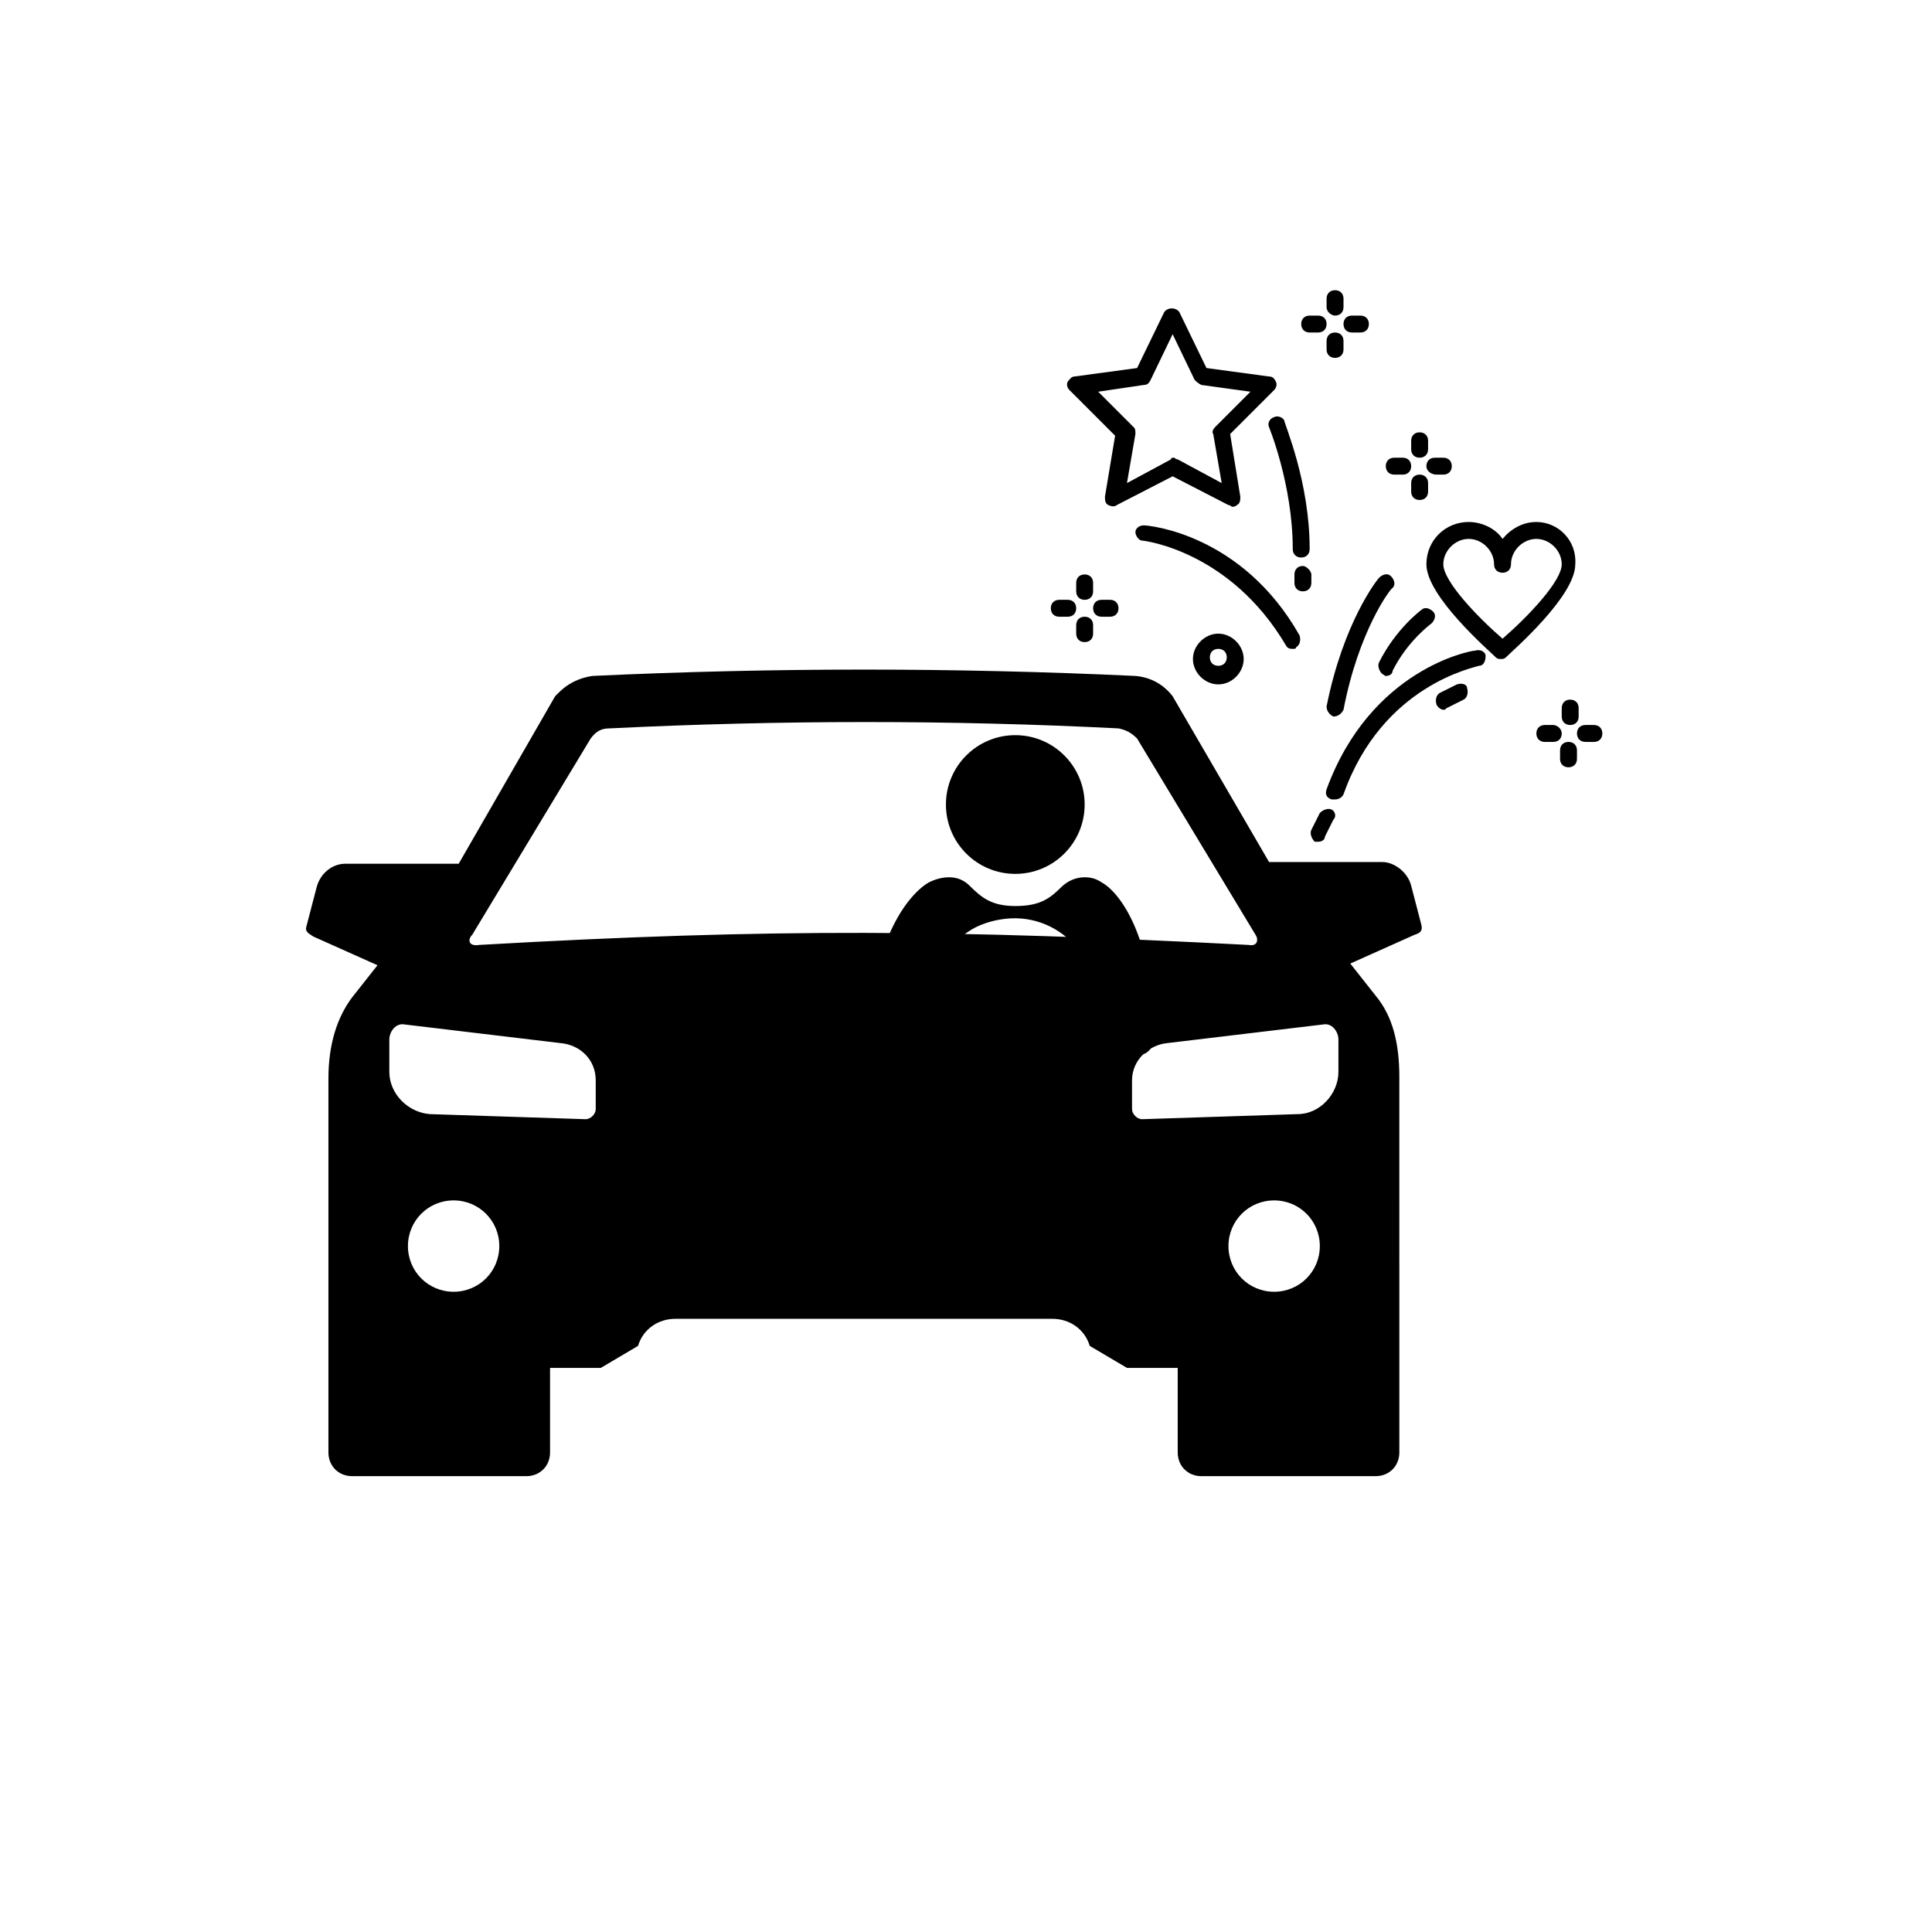 <?xml version="1.0" encoding="UTF-8" standalone="no"?>
<!-- Created with Inkscape (http://www.inkscape.org/) -->

<svg
   version="1.1"
   id="svg2"
   width="666.667"
   height="666.667"
   viewBox="0 0 666.667 666.667"
   sodipodi:docname="a58abf86-9e59-4ee6-8f78-7a62d9e15739.ai"
   xmlns:inkscape="http://www.inkscape.org/namespaces/inkscape"
   xmlns:sodipodi="http://sodipodi.sourceforge.net/DTD/sodipodi-0.dtd"
   xmlns="http://www.w3.org/2000/svg"
   xmlns:svg="http://www.w3.org/2000/svg">
  <defs
     id="defs6">
    <clipPath
       clipPathUnits="userSpaceOnUse"
       id="clipPath16">
      <path
         d="M 0,500 H 500 V 0 H 0 Z"
         id="path14" />
    </clipPath>
  </defs>
  <sodipodi:namedview
     id="namedview4"
     pagecolor="#ffffff"
     bordercolor="#000000"
     borderopacity="0.25"
     inkscape:showpageshadow="2"
     inkscape:pageopacity="0.0"
     inkscape:pagecheckerboard="0"
     inkscape:deskcolor="#d1d1d1" />
  <g
     id="g8"
     inkscape:groupmode="layer"
     inkscape:label="a58abf86-9e59-4ee6-8f78-7a62d9e15739"
     transform="matrix(1.333,0,0,-1.333,0,666.667)">
    <g
       id="g10">
      <g
         id="g12"
         clip-path="url(#clipPath16)">
        <g
           id="g18"
           transform="translate(296.107,400.475)">
          <path
             d="M 0,0 C 0.876,0 1.314,0.438 1.752,1.314 L 7.445,13.138 13.138,1.314 C 13.576,0.876 14.014,0.438 14.89,0 l 12.701,-1.752 -9.197,-9.197 c -0.438,-0.438 -0.876,-1.313 -0.438,-1.751 l 2.19,-12.701 -11.387,6.131 c -0.438,0 -0.876,0.438 -0.876,0.438 -0.438,0 -0.876,0 -0.876,-0.438 L -4.379,-25.401 -2.19,-12.7 c 0,0.875 0,1.313 -0.438,1.751 l -9.196,9.197 z m -7.445,-13.138 -2.628,-15.766 c 0,-0.876 0,-1.752 0.876,-2.19 0.876,-0.438 1.752,-0.438 2.19,0 l 14.452,7.445 14.452,-7.445 c 0.438,0 0.876,-0.438 0.876,-0.438 0.438,0 0.876,0 1.314,0.438 0.876,0.438 0.876,1.314 0.876,2.19 L 22.335,-12.7 33.722,-1.314 C 34.16,-0.876 34.598,0 34.16,0.876 33.722,1.752 33.284,2.19 32.408,2.19 L 16.204,4.379 9.197,18.832 c -0.876,1.314 -3.066,1.314 -3.942,0 L -1.752,4.379 -17.956,2.19 c -0.876,0 -1.314,-0.876 -1.752,-1.314 -0.438,-0.876 0,-1.752 0.438,-2.19 0,0 11.825,-11.824 11.825,-11.824"
             style="fill:#000000;fill-opacity:1;fill-rule:nonzero;stroke:none"
             id="path20" />
        </g>
        <g
           id="g22"
           transform="translate(388.951,334.783)">
          <path
             d="m 0,0 c -6.569,5.693 -15.328,14.89 -15.328,19.27 0,3.503 3.066,6.569 6.569,6.569 3.504,0 6.569,-3.066 6.569,-6.569 0,-1.314 0.876,-2.19 2.19,-2.19 1.314,0 2.19,0.876 2.19,2.19 0,3.503 3.065,6.569 6.569,6.569 3.504,0 6.569,-3.066 6.569,-6.569 C 15.328,14.89 6.569,5.693 0,0 M 8.759,30.218 C 5.255,30.218 2.19,28.466 0,25.839 c -1.752,2.627 -5.255,4.379 -8.759,4.379 -6.131,0 -10.949,-4.817 -10.949,-10.948 0,-8.321 16.204,-22.336 17.956,-24.087 0.438,-0.438 0.876,-0.438 1.314,-0.438 0.438,0 0.876,0 1.314,0.438 1.752,1.751 17.956,15.766 17.956,24.087 0.438,6.131 -4.38,10.948 -10.073,10.948"
             style="fill:#000000;fill-opacity:1;fill-rule:nonzero;stroke:none"
             id="path24" />
        </g>
        <g
           id="g26"
           transform="translate(381.944,331.718)">
          <path
             d="m 0,0 c -1.314,0 -27.153,-4.817 -38.539,-35.912 -0.438,-1.313 0,-2.189 1.314,-2.627 h 0.875 c 0.876,0 1.752,0.438 2.19,1.314 10.073,28.466 34.16,32.846 35.036,33.283 1.314,0 1.752,1.314 1.752,2.628 C 2.628,-0.438 1.314,0.438 0,0"
             style="fill:#000000;fill-opacity:1;fill-rule:nonzero;stroke:none"
             id="path28" />
        </g>
        <g
           id="g30"
           transform="translate(345.157,314.638)">
          <path
             d="m 0,0 c 0.292,0 0.292,0 0,0 1.314,0 2.19,0.876 2.628,1.752 3.941,20.583 12.262,31.532 12.7,31.532 0.876,0.876 0.438,2.19 -0.438,3.065 -0.876,0.876 -2.19,0.438 -3.065,-0.437 C 11.387,35.474 2.628,24.525 -1.752,2.628 -1.752,1.314 -0.876,0.438 0,0"
             style="fill:#000000;fill-opacity:1;fill-rule:nonzero;stroke:none"
             id="path32" />
        </g>
        <g
           id="g34"
           transform="translate(356.981,328.652)">
          <path
             d="m 0,0 c -0.438,-0.876 0,-2.19 0.876,-3.066 0.438,0 0.438,-0.438 0.876,-0.438 0.876,0 1.752,0.438 1.752,1.314 3.941,7.883 10.072,12.263 10.072,12.263 0.876,0.876 1.314,2.189 0.438,3.065 -0.876,0.876 -2.189,1.314 -3.065,0.438 C 10.949,13.576 4.38,8.759 0,0"
             style="fill:#000000;fill-opacity:1;fill-rule:nonzero;stroke:none"
             id="path36" />
        </g>
        <g
           id="g38"
           transform="translate(296.107,364.125)">
          <path
             d="m 0,0 c -1.314,0 -2.19,-0.876 -2.19,-1.752 0,-0.876 0.876,-2.19 1.752,-2.19 0.438,0 22.773,-2.627 37.225,-27.152 0.438,-0.876 1.314,-0.876 1.752,-0.876 0.438,0 0.876,0 0.876,0.438 0.876,0.438 1.314,1.752 0.876,3.066 C 25.401,-2.19 1.314,0 0,0"
             style="fill:#000000;fill-opacity:1;fill-rule:nonzero;stroke:none"
             id="path40" />
        </g>
        <g
           id="g42"
           transform="translate(329.829,392.154)">
          <path
             d="m 0,0 c -1.314,-0.438 -1.752,-1.752 -1.314,-2.628 0,0 6.131,-14.89 6.131,-31.532 0,-1.314 0.876,-2.189 2.19,-2.189 1.314,0 2.19,0.875 2.19,2.189 0,17.518 -6.569,32.408 -6.569,33.284 C 2.19,0 0.876,0.438 0,0"
             style="fill:#000000;fill-opacity:1;fill-rule:nonzero;stroke:none"
             id="path44" />
        </g>
        <g
           id="g46"
           transform="translate(337.274,353.615)">
          <path
             d="m 0,0 c -1.314,0 -2.19,-0.876 -2.19,-2.19 v -2.189 c 0,-1.314 0.876,-2.19 2.19,-2.19 1.314,0 2.19,0.876 2.19,2.19 V -2.19 C 2.19,-1.314 0.876,0 0,0"
             style="fill:#000000;fill-opacity:1;fill-rule:nonzero;stroke:none"
             id="path48" />
        </g>
        <g
           id="g50"
           transform="translate(344.719,290.551)">
          <path
             d="m 0,0 c -0.876,0.438 -2.19,0 -3.066,-0.876 l -2.189,-4.379 c -0.438,-0.876 0,-2.19 0.876,-3.066 h 0.875 c 0.876,0 1.752,0.438 1.752,1.314 l 2.19,4.379 C 1.314,-1.752 0.876,-0.438 0,0"
             style="fill:#000000;fill-opacity:1;fill-rule:nonzero;stroke:none"
             id="path52" />
        </g>
        <g
           id="g54"
           transform="translate(377.127,322.959)">
          <path
             d="m 0,0 -4.379,-2.19 c -0.876,-0.438 -1.314,-1.751 -0.876,-3.065 0.438,-0.876 1.314,-1.314 1.751,-1.314 0.438,0 0.438,0 0.876,0.438 l 4.38,2.19 C 2.628,-3.504 3.066,-2.19 2.628,-0.876 2.628,0 1.314,0.438 0,0"
             style="fill:#000000;fill-opacity:1;fill-rule:nonzero;stroke:none"
             id="path56" />
        </g>
        <g
           id="g58"
           transform="translate(345.595,418.431)">
          <path
             d="m 0,0 c 1.314,0 2.19,0.876 2.19,2.19 v 2.189 c 0,1.314 -0.876,2.19 -2.19,2.19 -1.314,0 -2.19,-0.876 -2.19,-2.19 V 2.19 C -2.19,0.876 -0.876,0 0,0"
             style="fill:#000000;fill-opacity:1;fill-rule:nonzero;stroke:none"
             id="path60" />
        </g>
        <g
           id="g62"
           transform="translate(347.784,409.672)">
          <path
             d="m 0,0 v 2.19 c 0,1.314 -0.876,2.189 -2.19,2.189 -1.314,0 -2.189,-0.875 -2.189,-2.189 V 0 c 0,-1.314 0.875,-2.19 2.189,-2.19 C -0.876,-2.19 0,-1.314 0,0"
             style="fill:#000000;fill-opacity:1;fill-rule:nonzero;stroke:none"
             id="path64" />
        </g>
        <g
           id="g66"
           transform="translate(349.974,414.051)">
          <path
             d="m 0,0 h 2.19 c 1.314,0 2.189,0.876 2.189,2.19 0,1.314 -0.875,2.189 -2.189,2.189 H 0 C -1.314,4.379 -2.19,3.504 -2.19,2.19 -2.19,0.876 -1.314,0 0,0"
             style="fill:#000000;fill-opacity:1;fill-rule:nonzero;stroke:none"
             id="path68" />
        </g>
        <g
           id="g70"
           transform="translate(343.405,416.241)">
          <path
             d="m 0,0 c 0,1.314 -0.876,2.19 -2.19,2.19 h -2.189 c -1.314,0 -2.19,-0.876 -2.19,-2.19 0,-1.314 0.876,-2.19 2.19,-2.19 H -2.19 C -0.876,-2.19 0,-1.314 0,0"
             style="fill:#000000;fill-opacity:1;fill-rule:nonzero;stroke:none"
             id="path72" />
        </g>
        <g
           id="g74"
           transform="translate(278.589,349.235)">
          <path
             d="m 0,0 v -2.19 c 0,-1.314 0.876,-2.189 2.19,-2.189 1.314,0 2.189,0.875 2.189,2.189 V 0 C 4.379,1.314 3.504,2.19 2.19,2.19 0.876,2.19 0,1.314 0,0"
             style="fill:#000000;fill-opacity:1;fill-rule:nonzero;stroke:none"
             id="path76" />
        </g>
        <g
           id="g78"
           transform="translate(280.779,340.476)">
          <path
             d="m 0,0 c -1.314,0 -2.19,-0.876 -2.19,-2.19 v -2.189 c 0,-1.314 0.876,-2.19 2.19,-2.19 1.314,0 2.19,0.876 2.19,2.19 V -2.19 C 2.19,-0.876 1.314,0 0,0"
             style="fill:#000000;fill-opacity:1;fill-rule:nonzero;stroke:none"
             id="path80" />
        </g>
        <g
           id="g82"
           transform="translate(287.348,344.856)">
          <path
             d="m 0,0 h -2.19 c -1.314,0 -2.189,-0.876 -2.189,-2.19 0,-1.314 0.875,-2.189 2.189,-2.189 H 0 c 1.314,0 2.19,0.875 2.19,2.189 C 2.19,-0.876 1.314,0 0,0"
             style="fill:#000000;fill-opacity:1;fill-rule:nonzero;stroke:none"
             id="path84" />
        </g>
        <g
           id="g86"
           transform="translate(276.399,344.856)">
          <path
             d="m 0,0 h -2.19 c -1.314,0 -2.189,-0.876 -2.189,-2.19 0,-1.314 0.875,-2.189 2.189,-2.189 H 0 c 1.314,0 2.19,0.875 2.19,2.189 C 2.19,-0.876 1.314,0 0,0"
             style="fill:#000000;fill-opacity:1;fill-rule:nonzero;stroke:none"
             id="path88" />
        </g>
        <g
           id="g90"
           transform="translate(367.492,381.643)">
          <path
             d="m 0,0 c 1.314,0 2.19,0.876 2.19,2.19 v 2.189 c 0,1.314 -0.876,2.19 -2.19,2.19 -1.314,0 -2.19,-0.876 -2.19,-2.19 V 2.19 C -2.19,0.876 -1.314,0 0,0"
             style="fill:#000000;fill-opacity:1;fill-rule:nonzero;stroke:none"
             id="path92" />
        </g>
        <g
           id="g94"
           transform="translate(369.682,375.074)">
          <path
             d="M 0,0 C 0,1.314 -0.876,2.19 -2.19,2.19 -3.504,2.19 -4.379,1.314 -4.379,0 v -2.19 c 0,-1.314 0.875,-2.189 2.189,-2.189 1.314,0 2.19,0.875 2.19,2.189 z"
             style="fill:#000000;fill-opacity:1;fill-rule:nonzero;stroke:none"
             id="path96" />
        </g>
        <g
           id="g98"
           transform="translate(371.872,377.264)">
          <path
             d="m 0,0 h 1.752 c 1.314,0 2.19,0.876 2.19,2.19 0,1.314 -0.876,2.189 -2.19,2.189 h -2.19 c -1.314,0 -2.19,-0.875 -2.19,-2.189 C -2.628,0.876 -1.314,0 0,0"
             style="fill:#000000;fill-opacity:1;fill-rule:nonzero;stroke:none"
             id="path100" />
        </g>
        <g
           id="g102"
           transform="translate(360.923,377.264)">
          <path
             d="m 0,0 h 2.19 c 1.314,0 2.189,0.876 2.189,2.19 0,1.314 -0.875,2.189 -2.189,2.189 H 0 C -1.314,4.379 -2.19,3.504 -2.19,2.19 -2.19,0.876 -1.314,0 0,0"
             style="fill:#000000;fill-opacity:1;fill-rule:nonzero;stroke:none"
             id="path104" />
        </g>
        <g
           id="g106"
           transform="translate(404.279,316.827)">
          <path
             d="m 0,0 v -2.19 c 0,-1.314 0.876,-2.189 2.19,-2.189 1.314,0 2.189,0.875 2.189,2.189 V 0 C 4.379,1.314 3.504,2.19 2.19,2.19 0.876,2.19 0,1.314 0,0"
             style="fill:#000000;fill-opacity:1;fill-rule:nonzero;stroke:none"
             id="path108" />
        </g>
        <g
           id="g110"
           transform="translate(406.031,308.068)">
          <path
             d="m 0,0 c -1.314,0 -2.19,-0.876 -2.19,-2.19 v -2.189 c 0,-1.314 0.876,-2.19 2.19,-2.19 1.314,0 2.19,0.876 2.19,2.19 V -2.19 C 2.19,-0.876 1.314,0 0,0"
             style="fill:#000000;fill-opacity:1;fill-rule:nonzero;stroke:none"
             id="path112" />
        </g>
        <g
           id="g114"
           transform="translate(412.601,312.448)">
          <path
             d="m 0,0 h -2.19 c -1.314,0 -2.189,-0.876 -2.189,-2.19 0,-1.314 0.875,-2.189 2.189,-2.189 H 0 c 1.314,0 2.19,0.875 2.19,2.189 C 2.19,-0.876 1.314,0 0,0"
             style="fill:#000000;fill-opacity:1;fill-rule:nonzero;stroke:none"
             id="path116" />
        </g>
        <g
           id="g118"
           transform="translate(402.09,312.448)">
          <path
             d="m 0,0 h -2.19 c -1.314,0 -2.189,-0.876 -2.189,-2.19 0,-1.314 0.875,-2.189 2.189,-2.189 H 0 c 1.314,0 2.19,0.875 2.19,2.189 C 2.19,-0.876 0.876,0 0,0"
             style="fill:#000000;fill-opacity:1;fill-rule:nonzero;stroke:none"
             id="path120" />
        </g>
        <g
           id="g122"
           transform="translate(315.377,327.776)">
          <path
             d="m 0,0 c -1.314,0 -2.19,0.876 -2.19,2.19 0,1.314 0.876,2.189 2.19,2.189 1.314,0 2.19,-0.875 2.19,-2.189 C 2.19,0.876 1.314,0 0,0 m 0,8.321 c -3.504,0 -6.569,-3.066 -6.569,-6.569 0,-3.504 3.065,-6.569 6.569,-6.569 3.504,0 6.569,3.065 6.569,6.569 0,3.503 -3.065,6.569 -6.569,6.569"
             style="fill:#000000;fill-opacity:1;fill-rule:nonzero;stroke:none"
             id="path124" />
        </g>
        <g
           id="g126"
           transform="translate(329.829,189.385)">
          <path
             d="m 0,0 c 6.569,0 11.825,-5.255 11.825,-11.825 0,-6.569 -5.256,-11.824 -11.825,-11.824 -6.569,0 -11.825,5.255 -11.825,11.824 C -11.825,-5.255 -6.569,0 0,0 m -212.404,0 c 6.569,0 11.825,-5.255 11.825,-11.825 0,-6.569 -5.256,-11.824 -11.825,-11.824 -6.569,0 -11.824,5.255 -11.824,11.824 0,6.57 5.255,11.825 11.824,11.825 M 12.7,45.546 c 2.19,0.438 3.942,-1.751 3.942,-3.941 v -8.321 c 0,-5.693 -4.817,-10.949 -10.511,-10.949 L -34.16,21.021 c -1.314,0 -2.627,1.314 -2.627,2.628 v 7.445 c 0,5.256 4.379,9.197 9.196,9.635 0,0 40.291,4.817 40.291,4.817 m -237.804,0 40.291,-4.817 c 5.255,-0.438 9.197,-4.379 9.197,-9.635 v -7.445 c 0,-1.314 -1.314,-2.628 -2.628,-2.628 l -40.291,1.314 c -5.693,0.438 -10.511,5.256 -10.511,10.949 v 8.321 c 0,2.19 1.752,4.379 3.942,3.941 m 19.269,20.584 c -2.627,-0.438 -3.065,1.314 -1.751,2.627 l 30.656,50.802 c 1.314,1.752 2.628,2.628 4.817,2.628 44.671,2.19 88.465,2.19 131.822,0 2.19,-0.438 3.504,-1.314 4.817,-2.628 L -4.817,68.757 c 0.876,-1.313 0.438,-3.065 -1.752,-2.627 -76.641,3.941 -122.625,4.379 -199.266,0 m 29.343,69.633 c -5.693,-0.876 -8.321,-3.941 -9.635,-5.255 L -211.09,87.151 h -29.342 c -3.504,0 -6.569,-2.627 -7.445,-6.131 l -2.628,-10.073 c -0.438,-1.314 0.438,-1.752 1.752,-2.627 l 16.642,-7.446 -6.569,-8.321 c -3.942,-5.255 -6.132,-12.262 -6.132,-21.021 v -96.786 c 0,-3.504 2.628,-6.131 6.132,-6.131 h 45.108 c 3.504,0 6.131,2.627 6.131,6.131 v 21.897 h 13.139 l 9.634,5.694 c 1.314,4.379 5.256,7.007 9.635,7.007 h 97.662 c 4.38,0 8.321,-2.628 9.635,-7.007 l 9.635,-5.694 h 13.138 v -21.897 c 0,-3.504 2.628,-6.131 6.131,-6.131 h 45.109 c 3.503,0 6.131,2.627 6.131,6.131 V 31.97 c 0,8.759 -1.752,15.766 -6.131,21.021 l -6.569,8.321 16.642,7.445 c 1.313,0.438 2.189,0.876 1.751,2.628 l -2.627,10.073 c -0.876,3.503 -4.38,6.131 -7.445,6.131 H -1.314 l -24.963,42.919 c -1.314,1.752 -4.379,4.817 -9.635,5.255 -46.86,2.19 -93.72,2.19 -140.58,0"
             style="fill:#000000;fill-opacity:1;fill-rule:evenodd;stroke:none"
             id="path128" />
        </g>
        <g
           id="g130"
           transform="translate(262.823,309.82)">
          <path
             d="m 0,0 c 9.917,0 17.956,-8.039 17.956,-17.956 0,-9.916 -8.039,-17.956 -17.956,-17.956 -9.917,0 -17.956,8.04 -17.956,17.956 C -17.956,-8.039 -9.917,0 0,0"
             style="fill:#000000;fill-opacity:1;fill-rule:nonzero;stroke:none"
             id="path132" />
        </g>
        <g
           id="g134"
           transform="translate(272.458,231.866)">
          <path
             d="m 0,0 c 0,-1.314 0.438,-2.628 1.314,-3.504 0.292,0.292 0.584,0.584 0.876,0.876 l 0.438,0.438 c 0.438,0.438 0.876,1.314 1.313,1.752 0.876,1.314 1.314,2.628 1.752,4.38 -0.438,0 -0.876,0.437 -1.314,0.437 C 1.752,4.817 0,2.628 0,0"
             style="fill:#000000;fill-opacity:1;fill-rule:nonzero;stroke:none"
             id="path136" />
        </g>
        <g
           id="g138"
           transform="translate(277.275,248.508)">
          <path
             d="M 0,0 C 0,0.438 -0.438,0.876 -0.438,1.314 -0.876,2.19 -1.314,2.628 -1.752,3.066 -2.044,3.358 -2.336,3.65 -2.628,3.942 -5.693,7.445 -10.073,9.197 -14.014,9.197 h -1.752 c -3.942,0 -7.883,-1.752 -10.949,-4.38 L -27.153,4.379 -27.591,3.942 -28.029,3.504 -28.466,3.066 V 2.628 c 0,0 0,-0.438 -0.438,-0.438 0,0 0,-0.438 -0.438,-0.438 V 1.314 c 0,0 0,-0.438 -0.438,-0.438 0,0 0,-0.438 -0.438,-0.438 2.627,0.438 8.759,0.876 15.328,0.876 C -8.321,1.314 -2.628,0 0,0 Z"
             style="fill:#000000;fill-opacity:1;fill-rule:nonzero;stroke:none"
             id="path140" />
        </g>
        <g
           id="g142"
           transform="translate(261.947,227.924)">
          <path
             d="m 0,0 c -2.628,0 -5.255,-0.876 -6.131,-2.628 3.941,-1.314 8.321,-1.314 12.262,0 C 5.255,-1.314 3.066,0 0,0"
             style="fill:#000000;fill-opacity:1;fill-rule:nonzero;stroke:none"
             id="path144" />
        </g>
        <g
           id="g146"
           transform="translate(247.495,236.683)">
          <path
             d="M 0,0 C -0.438,0 -0.876,0 -1.314,-0.438 -0.876,-2.19 0,-3.941 1.314,-5.693 l 0.438,-0.438 c 0,-0.438 0.438,-0.438 0.438,-0.876 l 0.438,-0.438 0.438,-0.438 c 0.875,0.876 1.313,2.19 1.313,3.504 C 4.379,-2.19 2.628,0 0,0"
             style="fill:#000000;fill-opacity:1;fill-rule:nonzero;stroke:none"
             id="path148" />
        </g>
        <g
           id="g150"
           transform="translate(285.158,271.719)">
          <path
             d="m 0,0 c -1.314,0.876 -2.628,1.314 -4.379,1.314 -2.19,0 -4.38,-0.876 -6.132,-2.628 -3.065,-3.065 -5.693,-4.817 -11.824,-4.817 -6.131,0 -8.759,2.19 -11.825,5.255 -1.314,1.314 -3.065,2.19 -5.255,2.19 -1.752,0 -3.504,-0.438 -5.255,-1.314 -4.818,-2.628 -14.891,-14.452 -14.891,-38.539 v -2.628 c 0,-2.19 1.752,-3.503 3.942,-3.503 h 14.89 c 0.876,0 0.876,0.875 0.438,1.313 -7.007,9.635 -4.817,24.087 6.569,31.095 2.19,1.313 4.818,2.189 7.445,2.627 7.445,1.314 14.452,-1.314 19.27,-6.569 7.007,-7.883 7.445,-19.27 1.314,-27.153 -0.438,-0.438 0,-1.313 0.438,-1.313 h 14.89 c 2.19,0 3.503,1.751 3.941,3.503 v 2.628 C 13.138,-14.014 4.817,-2.628 0,0"
             style="fill:#000000;fill-opacity:1;fill-rule:nonzero;stroke:none"
             id="path152" />
        </g>
      </g>
    </g>
  </g>
</svg>
